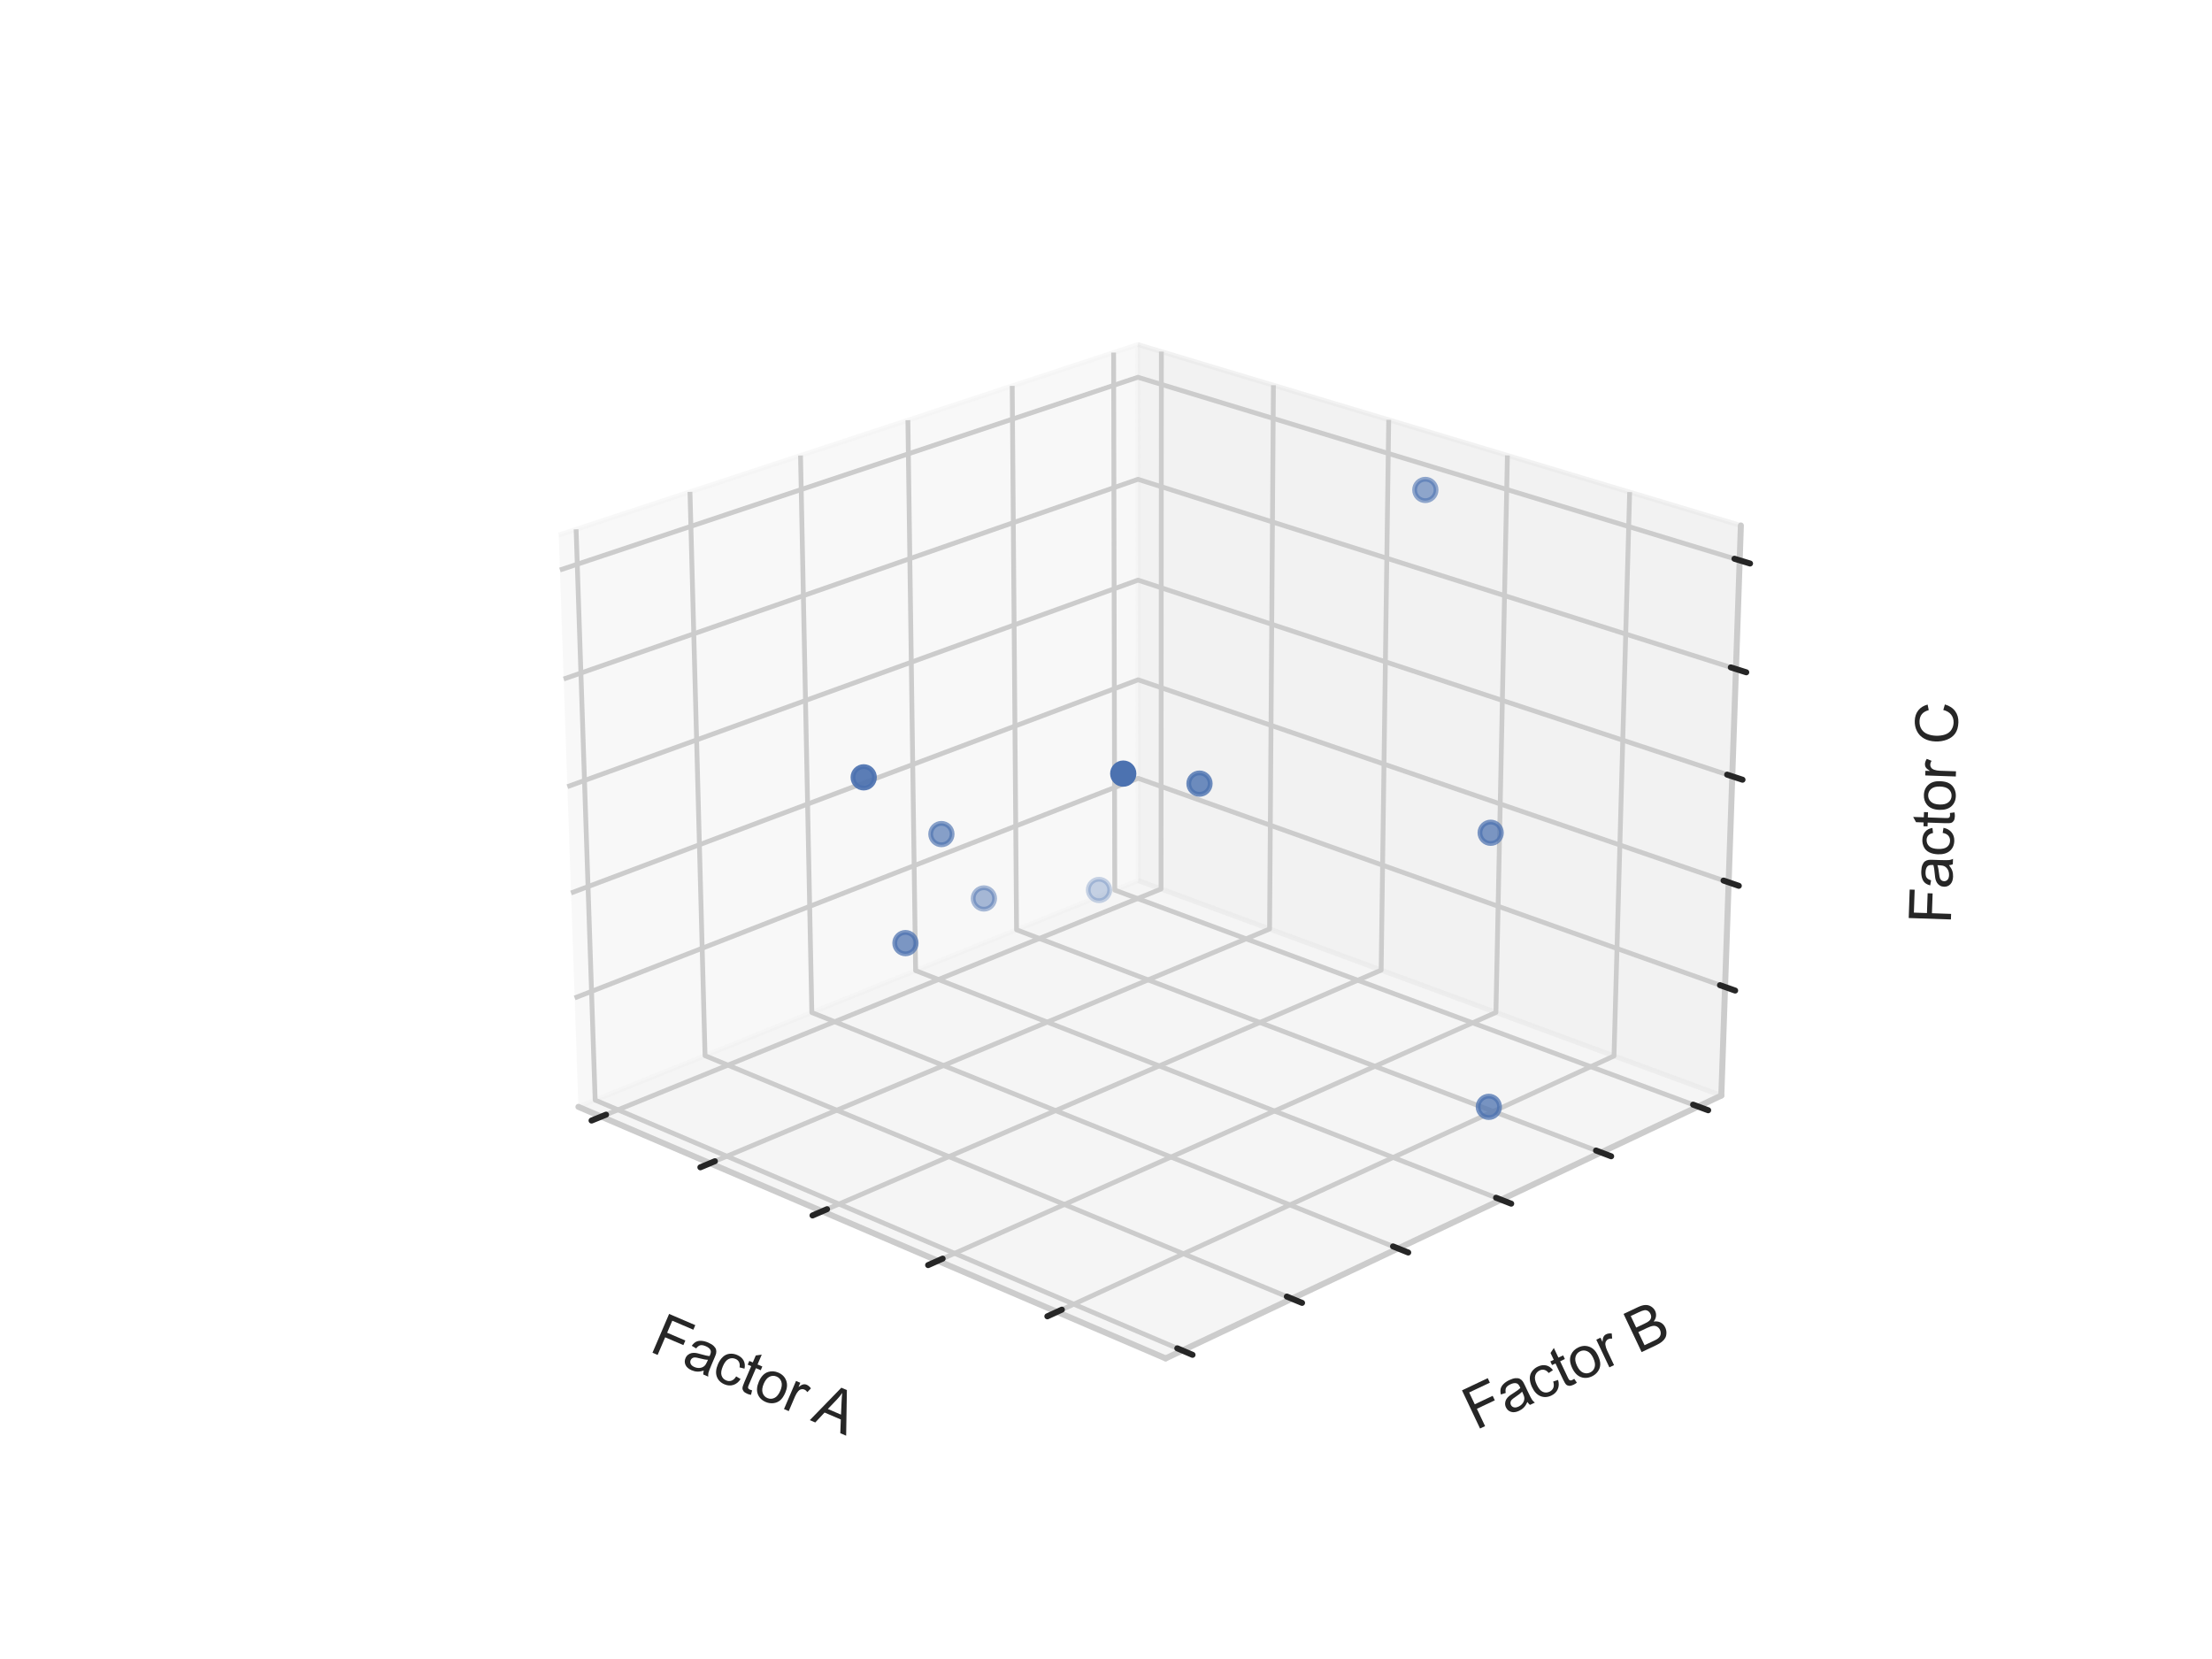 <?xml version="1.0" encoding="utf-8" standalone="no"?>
<!DOCTYPE svg PUBLIC "-//W3C//DTD SVG 1.1//EN"
  "http://www.w3.org/Graphics/SVG/1.1/DTD/svg11.dtd">
<svg xmlns:xlink="http://www.w3.org/1999/xlink" width="460.8pt" height="345.6pt" viewBox="0 0 460.8 345.6" xmlns="http://www.w3.org/2000/svg" version="1.1">
 <defs>
  <style type="text/css">*{stroke-linejoin: round; stroke-linecap: butt}</style>
 </defs>
 <g id="figure_1">
  <g id="patch_1">
   <path d="M 0 345.6 
L 460.8 345.6 
L 460.8 0 
L 0 0 
z
" style="fill: #ffffff"/>
  </g>
  <g id="patch_2">
   <path d="M 103.104 307.584 
L 369.216 307.584 
L 369.216 41.472 
L 103.104 41.472 
z
" style="fill: #ffffff"/>
  </g>
  <g id="pane3d_1">
   <g id="patch_3">
    <path d="M 120.494 230.578 
L 237.124 183.444 
L 237.04 71.778 
L 116.393 111.455 
" style="fill: #f2f2f2; opacity: 0.5; stroke: #f2f2f2; stroke-linejoin: miter"/>
   </g>
  </g>
  <g id="pane3d_2">
   <g id="patch_4">
    <path d="M 237.124 183.444 
L 358.584 228.222 
L 362.655 109.467 
L 237.04 71.778 
" style="fill: #e6e6e6; opacity: 0.5; stroke: #e6e6e6; stroke-linejoin: miter"/>
   </g>
  </g>
  <g id="pane3d_3">
   <g id="patch_5">
    <path d="M 120.494 230.578 
L 242.825 282.978 
L 358.584 228.222 
L 237.124 183.444 
" style="fill: #ececec; opacity: 0.5; stroke: #ececec; stroke-linejoin: miter"/>
   </g>
  </g>
  <g id="axis3d_1">
   <g id="line2d_1">
    <path d="M 120.494 230.578 
L 242.825 282.978 
" style="fill: none; stroke: #cccccc; stroke-width: 1.25; stroke-linecap: round"/>
   </g>
   <g id="text_1">
    <!-- Factor A -->
    <g style="fill: #262626" transform="translate(134.998 281.403) rotate(-336.812) scale(0.12 -0.12)">
     <defs>
      <path id="ArialMT-46" d="M 525 0 
L 525 4581 
L 3616 4581 
L 3616 4041 
L 1131 4041 
L 1131 2622 
L 3281 2622 
L 3281 2081 
L 1131 2081 
L 1131 0 
L 525 0 
z
" transform="scale(0.016)"/>
      <path id="ArialMT-61" d="M 2588 409 
Q 2275 144 1986 34 
Q 1697 -75 1366 -75 
Q 819 -75 525 192 
Q 231 459 231 875 
Q 231 1119 342 1320 
Q 453 1522 633 1644 
Q 813 1766 1038 1828 
Q 1203 1872 1538 1913 
Q 2219 1994 2541 2106 
Q 2544 2222 2544 2253 
Q 2544 2597 2384 2738 
Q 2169 2928 1744 2928 
Q 1347 2928 1158 2789 
Q 969 2650 878 2297 
L 328 2372 
Q 403 2725 575 2942 
Q 747 3159 1072 3276 
Q 1397 3394 1825 3394 
Q 2250 3394 2515 3294 
Q 2781 3194 2906 3042 
Q 3031 2891 3081 2659 
Q 3109 2516 3109 2141 
L 3109 1391 
Q 3109 606 3145 398 
Q 3181 191 3288 0 
L 2700 0 
Q 2613 175 2588 409 
z
M 2541 1666 
Q 2234 1541 1622 1453 
Q 1275 1403 1131 1340 
Q 988 1278 909 1158 
Q 831 1038 831 891 
Q 831 666 1001 516 
Q 1172 366 1500 366 
Q 1825 366 2078 508 
Q 2331 650 2450 897 
Q 2541 1088 2541 1459 
L 2541 1666 
z
" transform="scale(0.016)"/>
      <path id="ArialMT-63" d="M 2588 1216 
L 3141 1144 
Q 3050 572 2676 248 
Q 2303 -75 1759 -75 
Q 1078 -75 664 370 
Q 250 816 250 1647 
Q 250 2184 428 2587 
Q 606 2991 970 3192 
Q 1334 3394 1763 3394 
Q 2303 3394 2647 3120 
Q 2991 2847 3088 2344 
L 2541 2259 
Q 2463 2594 2264 2762 
Q 2066 2931 1784 2931 
Q 1359 2931 1093 2626 
Q 828 2322 828 1663 
Q 828 994 1084 691 
Q 1341 388 1753 388 
Q 2084 388 2306 591 
Q 2528 794 2588 1216 
z
" transform="scale(0.016)"/>
      <path id="ArialMT-74" d="M 1650 503 
L 1731 6 
Q 1494 -44 1306 -44 
Q 1000 -44 831 53 
Q 663 150 594 308 
Q 525 466 525 972 
L 525 2881 
L 113 2881 
L 113 3319 
L 525 3319 
L 525 4141 
L 1084 4478 
L 1084 3319 
L 1650 3319 
L 1650 2881 
L 1084 2881 
L 1084 941 
Q 1084 700 1114 631 
Q 1144 563 1211 522 
Q 1278 481 1403 481 
Q 1497 481 1650 503 
z
" transform="scale(0.016)"/>
      <path id="ArialMT-6f" d="M 213 1659 
Q 213 2581 725 3025 
Q 1153 3394 1769 3394 
Q 2453 3394 2887 2945 
Q 3322 2497 3322 1706 
Q 3322 1066 3130 698 
Q 2938 331 2570 128 
Q 2203 -75 1769 -75 
Q 1072 -75 642 372 
Q 213 819 213 1659 
z
M 791 1659 
Q 791 1022 1069 705 
Q 1347 388 1769 388 
Q 2188 388 2466 706 
Q 2744 1025 2744 1678 
Q 2744 2294 2464 2611 
Q 2184 2928 1769 2928 
Q 1347 2928 1069 2612 
Q 791 2297 791 1659 
z
" transform="scale(0.016)"/>
      <path id="ArialMT-72" d="M 416 0 
L 416 3319 
L 922 3319 
L 922 2816 
Q 1116 3169 1280 3281 
Q 1444 3394 1641 3394 
Q 1925 3394 2219 3213 
L 2025 2691 
Q 1819 2813 1613 2813 
Q 1428 2813 1281 2702 
Q 1134 2591 1072 2394 
Q 978 2094 978 1738 
L 978 0 
L 416 0 
z
" transform="scale(0.016)"/>
      <path id="ArialMT-20" transform="scale(0.016)"/>
      <path id="ArialMT-41" d="M -9 0 
L 1750 4581 
L 2403 4581 
L 4278 0 
L 3588 0 
L 3053 1388 
L 1138 1388 
L 634 0 
L -9 0 
z
M 1313 1881 
L 2866 1881 
L 2388 3150 
Q 2169 3728 2063 4100 
Q 1975 3659 1816 3225 
L 1313 1881 
z
" transform="scale(0.016)"/>
     </defs>
     <use xlink:href="#ArialMT-46"/>
     <use xlink:href="#ArialMT-61" x="61.084"/>
     <use xlink:href="#ArialMT-63" x="116.699"/>
     <use xlink:href="#ArialMT-74" x="166.699"/>
     <use xlink:href="#ArialMT-6f" x="194.482"/>
     <use xlink:href="#ArialMT-72" x="250.098"/>
     <use xlink:href="#ArialMT-20" x="283.398"/>
     <use xlink:href="#ArialMT-41" x="305.682"/>
    </g>
   </g>
   <g id="Line3DCollection_1">
    <path d="M 125.246 232.613 
L 241.868 185.194 
L 241.936 73.246 
" style="fill: none; stroke: #cccccc"/>
    <path d="M 147.918 242.325 
L 264.477 193.529 
L 265.277 80.25 
" style="fill: none; stroke: #cccccc"/>
    <path d="M 171.28 252.331 
L 287.721 202.098 
L 289.296 87.456 
" style="fill: none; stroke: #cccccc"/>
    <path d="M 195.362 262.647 
L 311.628 210.911 
L 314.022 94.875 
" style="fill: none; stroke: #cccccc"/>
    <path d="M 220.199 273.286 
L 336.226 219.98 
L 339.487 102.516 
" style="fill: none; stroke: #cccccc"/>
   </g>
   <g id="xtick_1">
    <g id="line2d_2">
     <path d="M 239.756 170.932 
" clip-path="url(#p85a24f4ab3)" style="fill: none; stroke: #cccccc; stroke-linecap: round"/>
    </g>
    <g id="line2d_3">
     <path d="M 126.252 232.204 
L 123.23 233.433 
" style="fill: none; stroke: #262626; stroke-width: 1.25; stroke-linecap: round"/>
    </g>
   </g>
   <g id="xtick_2">
    <g id="line2d_4">
     <path d="M 239.756 170.932 
" clip-path="url(#p85a24f4ab3)" style="fill: none; stroke: #cccccc; stroke-linecap: round"/>
    </g>
    <g id="line2d_5">
     <path d="M 148.925 241.903 
L 145.901 243.169 
" style="fill: none; stroke: #262626; stroke-width: 1.25; stroke-linecap: round"/>
    </g>
   </g>
   <g id="xtick_3">
    <g id="line2d_6">
     <path d="M 239.756 170.932 
" clip-path="url(#p85a24f4ab3)" style="fill: none; stroke: #cccccc; stroke-linecap: round"/>
    </g>
    <g id="line2d_7">
     <path d="M 172.286 251.897 
L 169.263 253.202 
" style="fill: none; stroke: #262626; stroke-width: 1.25; stroke-linecap: round"/>
    </g>
   </g>
   <g id="xtick_4">
    <g id="line2d_8">
     <path d="M 239.756 170.932 
" clip-path="url(#p85a24f4ab3)" style="fill: none; stroke: #cccccc; stroke-linecap: round"/>
    </g>
    <g id="line2d_9">
     <path d="M 196.368 262.199 
L 193.345 263.544 
" style="fill: none; stroke: #262626; stroke-width: 1.25; stroke-linecap: round"/>
    </g>
   </g>
   <g id="xtick_5">
    <g id="line2d_10">
     <path d="M 239.756 170.932 
" clip-path="url(#p85a24f4ab3)" style="fill: none; stroke: #cccccc; stroke-linecap: round"/>
    </g>
    <g id="line2d_11">
     <path d="M 221.204 272.824 
L 218.184 274.211 
" style="fill: none; stroke: #262626; stroke-width: 1.25; stroke-linecap: round"/>
    </g>
   </g>
  </g>
  <g id="axis3d_2">
   <g id="line2d_12">
    <path d="M 358.584 228.222 
L 242.825 282.978 
" style="fill: none; stroke: #cccccc; stroke-width: 1.25; stroke-linecap: round"/>
   </g>
   <g id="text_2">
    <!-- Factor B -->
    <g style="fill: #262626" transform="translate(307.409 298.018) rotate(-25.315) scale(0.12 -0.12)">
     <defs>
      <path id="ArialMT-42" d="M 469 0 
L 469 4581 
L 2188 4581 
Q 2713 4581 3030 4442 
Q 3347 4303 3526 4014 
Q 3706 3725 3706 3409 
Q 3706 3116 3547 2856 
Q 3388 2597 3066 2438 
Q 3481 2316 3704 2022 
Q 3928 1728 3928 1328 
Q 3928 1006 3792 729 
Q 3656 453 3456 303 
Q 3256 153 2954 76 
Q 2653 0 2216 0 
L 469 0 
z
M 1075 2656 
L 2066 2656 
Q 2469 2656 2644 2709 
Q 2875 2778 2992 2937 
Q 3109 3097 3109 3338 
Q 3109 3566 3000 3739 
Q 2891 3913 2687 3977 
Q 2484 4041 1991 4041 
L 1075 4041 
L 1075 2656 
z
M 1075 541 
L 2216 541 
Q 2509 541 2628 563 
Q 2838 600 2978 687 
Q 3119 775 3209 942 
Q 3300 1109 3300 1328 
Q 3300 1584 3169 1773 
Q 3038 1963 2805 2039 
Q 2572 2116 2134 2116 
L 1075 2116 
L 1075 541 
z
" transform="scale(0.016)"/>
     </defs>
     <use xlink:href="#ArialMT-46"/>
     <use xlink:href="#ArialMT-61" x="61.084"/>
     <use xlink:href="#ArialMT-63" x="116.699"/>
     <use xlink:href="#ArialMT-74" x="166.699"/>
     <use xlink:href="#ArialMT-6f" x="194.482"/>
     <use xlink:href="#ArialMT-72" x="250.098"/>
     <use xlink:href="#ArialMT-20" x="283.398"/>
     <use xlink:href="#ArialMT-42" x="311.182"/>
    </g>
   </g>
   <g id="Line3DCollection_2">
    <path d="M 120.012 110.264 
L 123.985 229.167 
L 246.309 281.33 
" style="fill: none; stroke: #cccccc"/>
    <path d="M 143.734 102.463 
L 146.874 219.917 
L 269.127 270.536 
" style="fill: none; stroke: #cccccc"/>
    <path d="M 166.764 94.889 
L 169.117 210.928 
L 291.25 260.072 
" style="fill: none; stroke: #cccccc"/>
    <path d="M 189.13 87.534 
L 190.739 202.19 
L 312.709 249.922 
" style="fill: none; stroke: #cccccc"/>
    <path d="M 210.862 80.387 
L 211.768 193.692 
L 333.533 240.072 
" style="fill: none; stroke: #cccccc"/>
    <path d="M 231.986 73.44 
L 232.227 185.424 
L 353.75 230.509 
" style="fill: none; stroke: #cccccc"/>
   </g>
   <g id="xtick_6">
    <g id="line2d_13">
     <path d="M 239.756 170.932 
" clip-path="url(#p85a24f4ab3)" style="fill: none; stroke: #cccccc; stroke-linecap: round"/>
    </g>
    <g id="line2d_14">
     <path d="M 245.252 280.879 
L 248.427 282.233 
" style="fill: none; stroke: #262626; stroke-width: 1.25; stroke-linecap: round"/>
    </g>
   </g>
   <g id="xtick_7">
    <g id="line2d_15">
     <path d="M 239.756 170.932 
" clip-path="url(#p85a24f4ab3)" style="fill: none; stroke: #cccccc; stroke-linecap: round"/>
    </g>
    <g id="line2d_16">
     <path d="M 268.072 270.1 
L 271.242 271.412 
" style="fill: none; stroke: #262626; stroke-width: 1.25; stroke-linecap: round"/>
    </g>
   </g>
   <g id="xtick_8">
    <g id="line2d_17">
     <path d="M 239.756 170.932 
" clip-path="url(#p85a24f4ab3)" style="fill: none; stroke: #cccccc; stroke-linecap: round"/>
    </g>
    <g id="line2d_18">
     <path d="M 290.197 259.648 
L 293.36 260.921 
" style="fill: none; stroke: #262626; stroke-width: 1.25; stroke-linecap: round"/>
    </g>
   </g>
   <g id="xtick_9">
    <g id="line2d_19">
     <path d="M 239.756 170.932 
" clip-path="url(#p85a24f4ab3)" style="fill: none; stroke: #cccccc; stroke-linecap: round"/>
    </g>
    <g id="line2d_20">
     <path d="M 311.658 249.511 
L 314.813 250.746 
" style="fill: none; stroke: #262626; stroke-width: 1.25; stroke-linecap: round"/>
    </g>
   </g>
   <g id="xtick_10">
    <g id="line2d_21">
     <path d="M 239.756 170.932 
" clip-path="url(#p85a24f4ab3)" style="fill: none; stroke: #cccccc; stroke-linecap: round"/>
    </g>
    <g id="line2d_22">
     <path d="M 332.485 239.673 
L 335.632 240.871 
" style="fill: none; stroke: #262626; stroke-width: 1.25; stroke-linecap: round"/>
    </g>
   </g>
   <g id="xtick_11">
    <g id="line2d_23">
     <path d="M 239.756 170.932 
" clip-path="url(#p85a24f4ab3)" style="fill: none; stroke: #cccccc; stroke-linecap: round"/>
    </g>
    <g id="line2d_24">
     <path d="M 352.706 230.121 
L 355.843 231.285 
" style="fill: none; stroke: #262626; stroke-width: 1.25; stroke-linecap: round"/>
    </g>
   </g>
  </g>
  <g id="axis3d_3">
   <g id="line2d_25">
    <path d="M 358.584 228.222 
L 362.655 109.467 
" style="fill: none; stroke: #cccccc; stroke-width: 1.25; stroke-linecap: round"/>
   </g>
   <g id="text_3">
    <!-- Factor C -->
    <g style="fill: #262626" transform="translate(406.377 192.549) rotate(-88.037) scale(0.12 -0.12)">
     <defs>
      <path id="ArialMT-43" d="M 3763 1606 
L 4369 1453 
Q 4178 706 3683 314 
Q 3188 -78 2472 -78 
Q 1731 -78 1267 223 
Q 803 525 561 1097 
Q 319 1669 319 2325 
Q 319 3041 592 3573 
Q 866 4106 1370 4382 
Q 1875 4659 2481 4659 
Q 3169 4659 3637 4309 
Q 4106 3959 4291 3325 
L 3694 3184 
Q 3534 3684 3231 3912 
Q 2928 4141 2469 4141 
Q 1941 4141 1586 3887 
Q 1231 3634 1087 3207 
Q 944 2781 944 2328 
Q 944 1744 1114 1308 
Q 1284 872 1643 656 
Q 2003 441 2422 441 
Q 2931 441 3284 734 
Q 3638 1028 3763 1606 
z
" transform="scale(0.016)"/>
     </defs>
     <use xlink:href="#ArialMT-46"/>
     <use xlink:href="#ArialMT-61" x="61.084"/>
     <use xlink:href="#ArialMT-63" x="116.699"/>
     <use xlink:href="#ArialMT-74" x="166.699"/>
     <use xlink:href="#ArialMT-6f" x="194.482"/>
     <use xlink:href="#ArialMT-72" x="250.098"/>
     <use xlink:href="#ArialMT-20" x="283.398"/>
     <use xlink:href="#ArialMT-43" x="311.182"/>
    </g>
   </g>
   <g id="Line3DCollection_3">
    <path d="M 359.359 205.602 
L 237.108 162.134 
L 119.713 207.89 
" style="fill: none; stroke: #cccccc"/>
    <path d="M 360.107 183.801 
L 237.093 141.612 
L 118.96 186.022 
" style="fill: none; stroke: #cccccc"/>
    <path d="M 360.863 161.725 
L 237.077 120.851 
L 118.198 163.878 
" style="fill: none; stroke: #cccccc"/>
    <path d="M 361.63 139.369 
L 237.061 99.845 
L 117.426 141.452 
" style="fill: none; stroke: #cccccc"/>
    <path d="M 362.406 116.729 
L 237.045 78.591 
L 116.644 118.74 
" style="fill: none; stroke: #cccccc"/>
   </g>
   <g id="xtick_12">
    <g id="line2d_26">
     <path d="M 239.756 170.932 
" style="fill: none; stroke: #cccccc; stroke-linecap: round"/>
    </g>
    <g id="line2d_27">
     <path d="M 358.308 205.229 
L 361.465 206.351 
" style="fill: none; stroke: #262626; stroke-width: 1.25; stroke-linecap: round"/>
    </g>
   </g>
   <g id="xtick_13">
    <g id="line2d_28">
     <path d="M 239.756 170.932 
" style="fill: none; stroke: #cccccc; stroke-linecap: round"/>
    </g>
    <g id="line2d_29">
     <path d="M 359.049 183.438 
L 362.226 184.528 
" style="fill: none; stroke: #262626; stroke-width: 1.25; stroke-linecap: round"/>
    </g>
   </g>
   <g id="xtick_14">
    <g id="line2d_30">
     <path d="M 239.756 170.932 
" style="fill: none; stroke: #cccccc; stroke-linecap: round"/>
    </g>
    <g id="line2d_31">
     <path d="M 359.798 161.373 
L 362.997 162.429 
" style="fill: none; stroke: #262626; stroke-width: 1.25; stroke-linecap: round"/>
    </g>
   </g>
   <g id="xtick_15">
    <g id="line2d_32">
     <path d="M 239.756 170.932 
" style="fill: none; stroke: #cccccc; stroke-linecap: round"/>
    </g>
    <g id="line2d_33">
     <path d="M 360.558 139.029 
L 363.778 140.051 
" style="fill: none; stroke: #262626; stroke-width: 1.25; stroke-linecap: round"/>
    </g>
   </g>
   <g id="xtick_16">
    <g id="line2d_34">
     <path d="M 239.756 170.932 
" style="fill: none; stroke: #cccccc; stroke-linecap: round"/>
    </g>
    <g id="line2d_35">
     <path d="M 361.326 116.401 
L 364.569 117.387 
" style="fill: none; stroke: #262626; stroke-width: 1.25; stroke-linecap: round"/>
    </g>
   </g>
  </g>
  <g id="axes_1">
   <g id="Path3DCollection_1">
    <defs>
     <path id="C0_0_001c67b74d" d="M 0 2.236 
C 0.593 2.236 1.162 2 1.581 1.581 
C 2 1.162 2.236 0.593 2.236 -0 
C 2.236 -0.593 2 -1.162 1.581 -1.581 
C 1.162 -2 0.593 -2.236 0 -2.236 
C -0.593 -2.236 -1.162 -2 -1.581 -1.581 
C -2 -1.162 -2.236 -0.593 -2.236 0 
C -2.236 0.593 -2 1.162 -1.581 1.581 
C -1.162 2 -0.593 2.236 0 2.236 
z
"/>
    </defs>
    <g clip-path="url(#p85a24f4ab3)">
     <use xlink:href="#C0_0_001c67b74d" x="228.94" y="185.398" style="fill: #4c72b0; fill-opacity: 0.3; stroke: #4c72b0; stroke-opacity: 0.3"/>
    </g>
    <g clip-path="url(#p85a24f4ab3)">
     <use xlink:href="#C0_0_001c67b74d" x="204.962" y="187.166" style="fill: #4c72b0; fill-opacity: 0.479; stroke: #4c72b0; stroke-opacity: 0.479"/>
    </g>
    <g clip-path="url(#p85a24f4ab3)">
     <use xlink:href="#C0_0_001c67b74d" x="296.924" y="102.063" style="fill: #4c72b0; fill-opacity: 0.601; stroke: #4c72b0; stroke-opacity: 0.601"/>
    </g>
    <g clip-path="url(#p85a24f4ab3)">
     <use xlink:href="#C0_0_001c67b74d" x="196.112" y="173.753" style="fill: #4c72b0; fill-opacity: 0.661; stroke: #4c72b0; stroke-opacity: 0.661"/>
    </g>
    <g clip-path="url(#p85a24f4ab3)">
     <use xlink:href="#C0_0_001c67b74d" x="310.531" y="173.481" style="fill: #4c72b0; fill-opacity: 0.716; stroke: #4c72b0; stroke-opacity: 0.716"/>
    </g>
    <g clip-path="url(#p85a24f4ab3)">
     <use xlink:href="#C0_0_001c67b74d" x="188.621" y="196.467" style="fill: #4c72b0; fill-opacity: 0.723; stroke: #4c72b0; stroke-opacity: 0.723"/>
    </g>
    <g clip-path="url(#p85a24f4ab3)">
     <use xlink:href="#C0_0_001c67b74d" x="310.149" y="230.575" style="fill: #4c72b0; fill-opacity: 0.74; stroke: #4c72b0; stroke-opacity: 0.74"/>
    </g>
    <g clip-path="url(#p85a24f4ab3)">
     <use xlink:href="#C0_0_001c67b74d" x="249.875" y="163.245" style="fill: #4c72b0; fill-opacity: 0.806; stroke: #4c72b0; stroke-opacity: 0.806"/>
    </g>
    <g clip-path="url(#p85a24f4ab3)">
     <use xlink:href="#C0_0_001c67b74d" x="179.926" y="161.933" style="fill: #4c72b0; fill-opacity: 0.907; stroke: #4c72b0; stroke-opacity: 0.907"/>
    </g>
    <g clip-path="url(#p85a24f4ab3)">
     <use xlink:href="#C0_0_001c67b74d" x="233.993" y="161.157" style="fill: #4c72b0; stroke: #4c72b0"/>
    </g>
   </g>
  </g>
 </g>
 <defs>
  <clipPath id="p85a24f4ab3">
   <rect x="103.104" y="41.472" width="266.112" height="266.112"/>
  </clipPath>
 </defs>
</svg>
